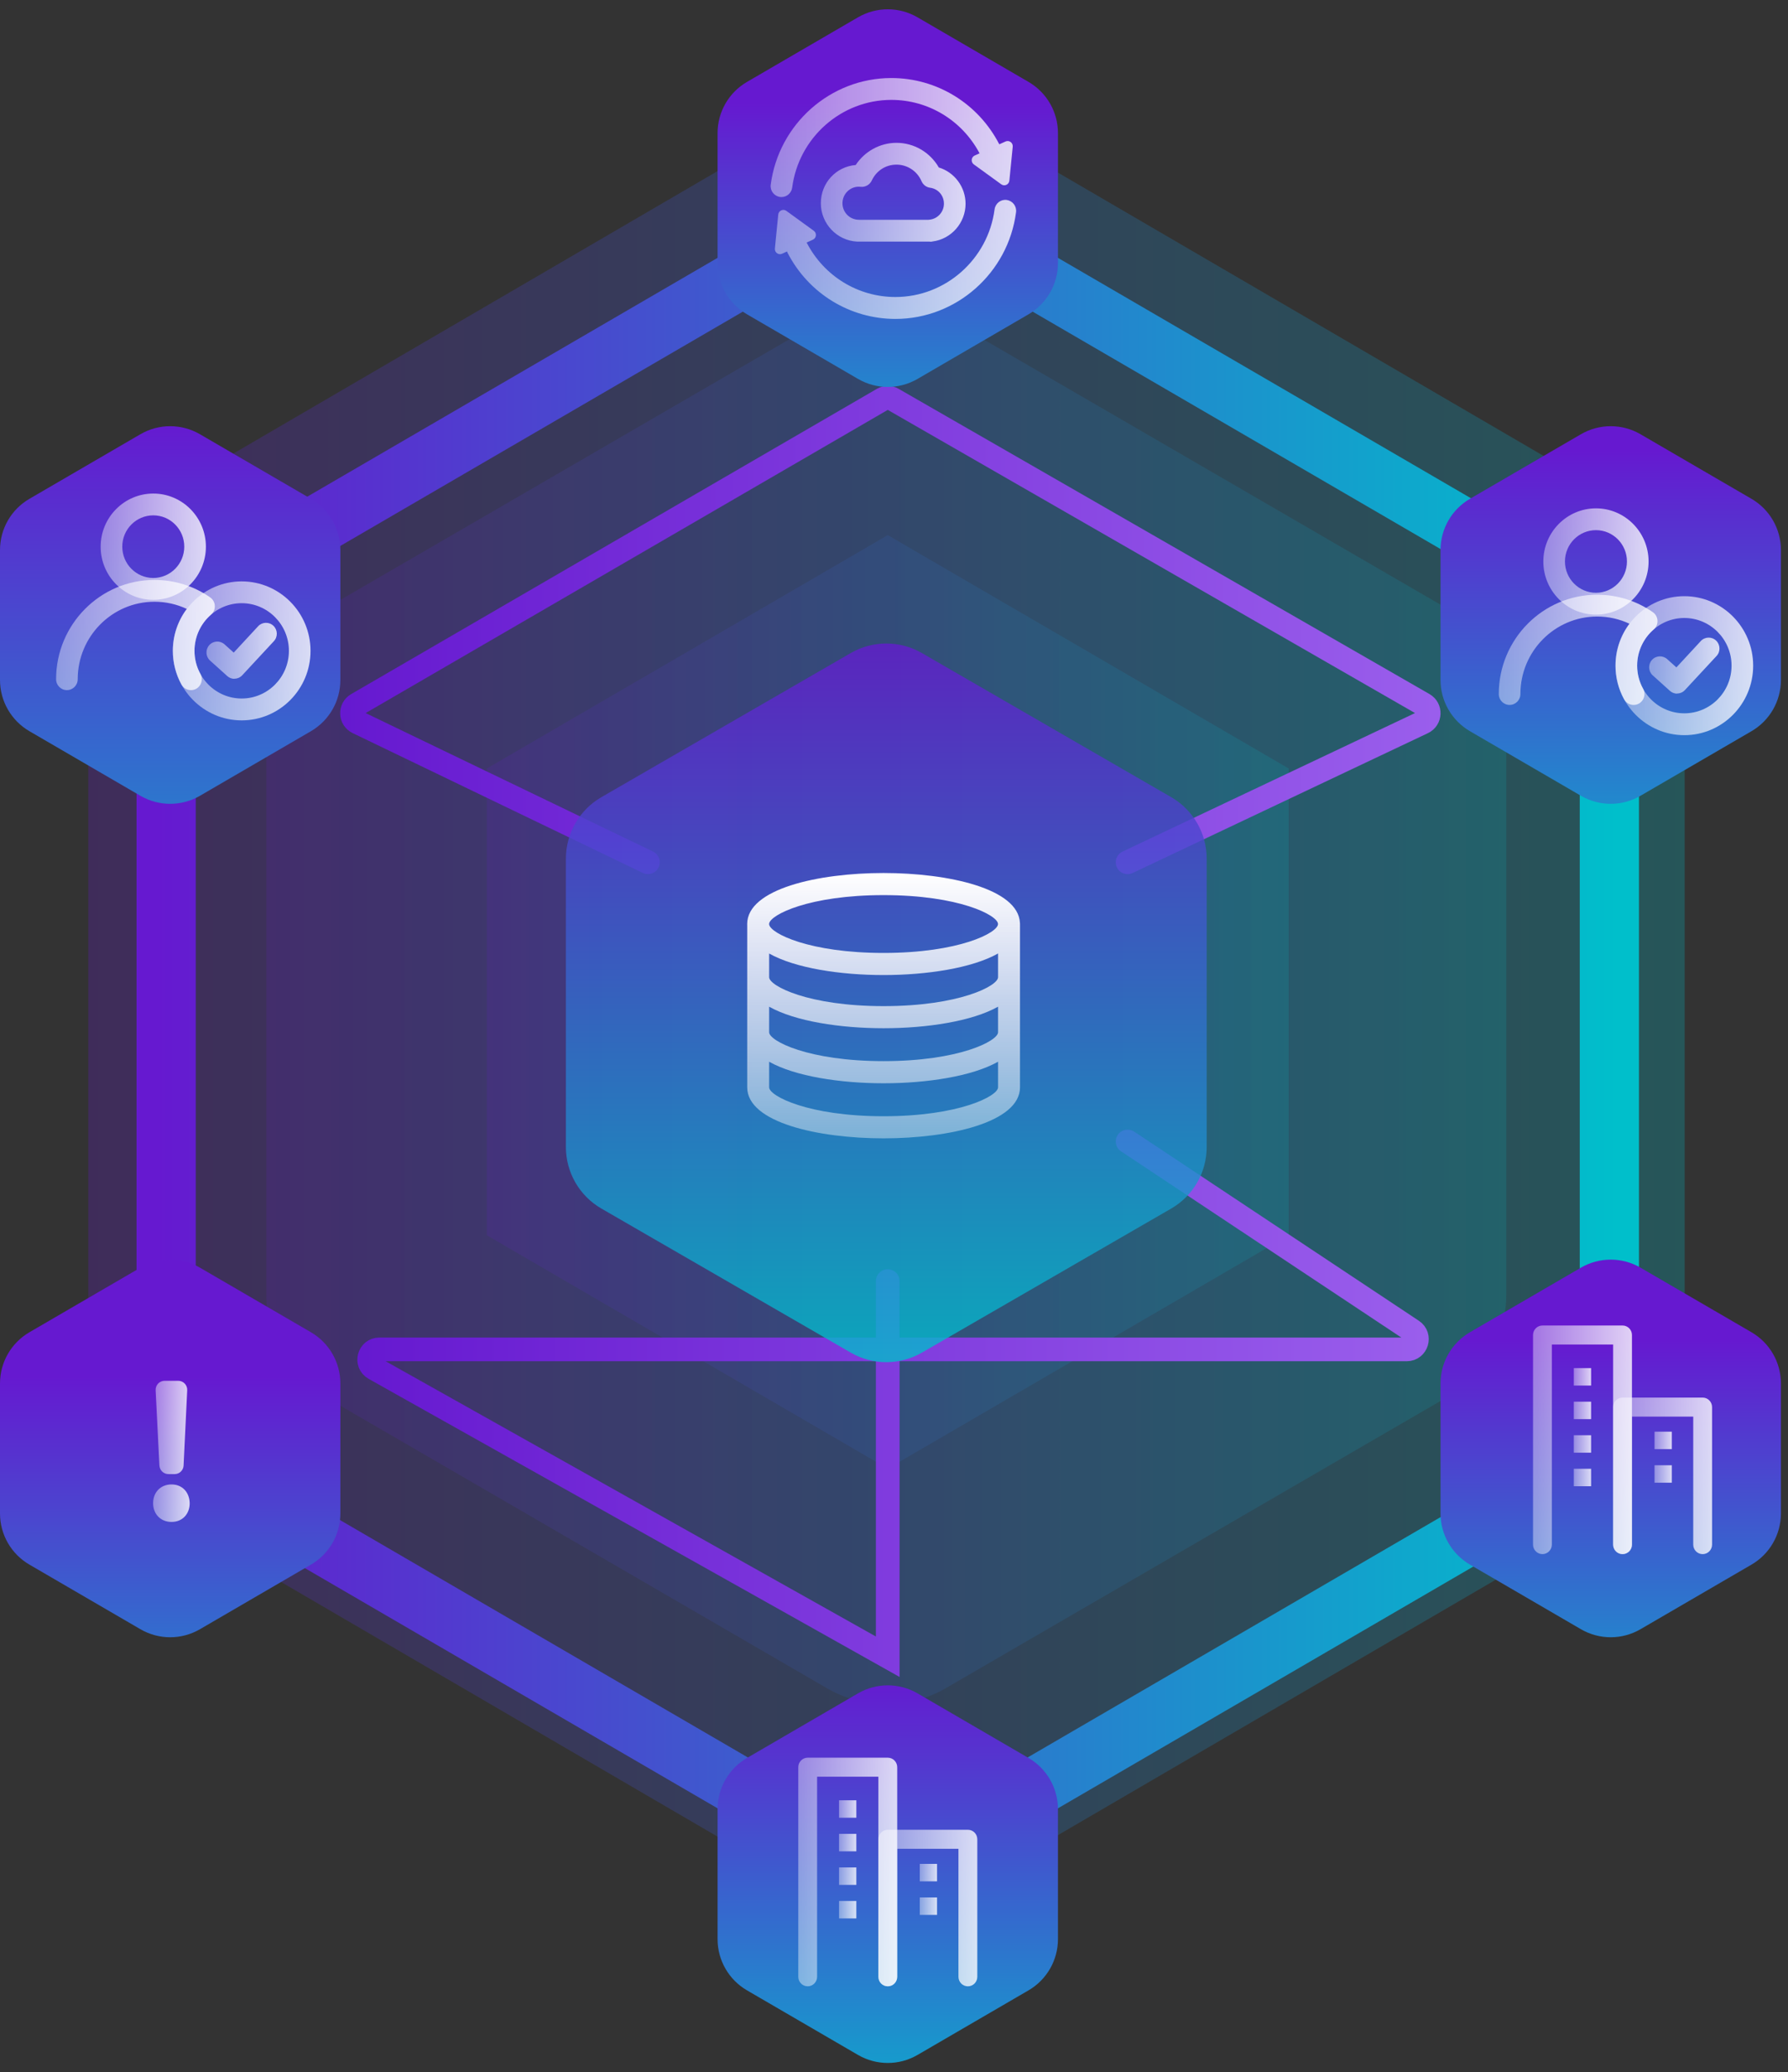 <svg width="151" height="175" viewBox="0 0 151 175" fill="none" xmlns="http://www.w3.org/2000/svg">
<rect x="0" y="0" width="151" height="175" fill="#333333" stroke="none"/>
<g clip-path="url(#clip0_1737_2290)">
<path opacity="0.25" d="M12.414 42.557C9.341 44.349 7.452 47.638 7.452 51.195V118.355C7.452 121.912 9.341 125.201 12.413 126.993L69.825 160.485C72.939 162.301 76.789 162.301 79.903 160.485L137.311 126.993C140.383 125.201 142.272 121.912 142.272 118.355V51.195C142.272 47.638 140.383 44.349 137.31 42.557L79.902 9.068C76.789 7.252 72.939 7.252 69.825 9.068L12.414 42.557Z" fill="url(#paint0_linear_1737_2290)"/>
<path opacity="0.15" d="M27.47 51.401C24.387 53.19 22.49 56.485 22.49 60.049V109.327C22.49 112.891 24.387 116.186 27.47 117.975L69.83 142.568C72.935 144.37 76.767 144.37 79.872 142.568L122.23 117.976C125.312 116.186 127.209 112.891 127.209 109.327V60.049C127.209 56.485 125.312 53.19 122.23 51.401L79.872 26.811C76.767 25.009 72.935 25.009 69.831 26.811L27.47 51.401Z" fill="url(#paint1_linear_1737_2290)"/>
<path opacity="0.15" d="M41.11 64.9V104.316L74.974 124.024L108.835 104.316V64.9L74.974 45.191L41.11 64.9Z" fill="url(#paint2_linear_1737_2290)"/>
<path d="M14.031 56.895V117.592C14.031 120.76 15.71 123.689 18.43 125.275L70.572 155.622C73.295 157.208 76.649 157.208 79.373 155.622L131.514 125.275C134.237 123.689 135.913 120.76 135.913 117.592V56.895C135.913 53.727 134.235 50.798 131.514 49.212L79.373 18.865C76.649 17.279 73.295 17.279 70.572 18.865L18.43 49.212C15.707 50.798 14.031 53.727 14.031 56.895Z" stroke="url(#paint3_linear_1737_2290)" stroke-width="5" stroke-miterlimit="10" stroke-linecap="round"/>
<path d="M63.085 148.459C61.546 149.354 60.6 151 60.6 152.781V163.761C60.6 165.541 61.546 167.187 63.085 168.083L72.459 173.537C74.014 174.442 75.934 174.442 77.489 173.537L86.861 168.083C88.4 167.187 89.346 165.541 89.346 163.761V152.78C89.346 151 88.4 149.354 86.861 148.459L77.489 143.005C75.934 142.1 74.014 142.1 72.459 143.004L63.085 148.459Z" fill="url(#paint4_linear_1737_2290)"/>
<path d="M124.14 42.125C122.602 43.02 121.655 44.666 121.655 46.447V57.427C121.655 59.207 122.602 60.853 124.14 61.749L133.512 67.203C135.067 68.108 136.988 68.108 138.542 67.203L147.917 61.749C149.455 60.853 150.402 59.207 150.402 57.427V46.447C150.402 44.666 149.455 43.02 147.917 42.125L138.542 36.67C136.988 35.766 135.067 35.766 133.512 36.671L124.14 42.125Z" fill="url(#paint5_linear_1737_2290)"/>
<path d="M124.14 112.508C122.602 113.403 121.655 115.049 121.655 116.829V127.81C121.655 129.59 122.602 131.236 124.14 132.131L133.512 137.586C135.067 138.491 136.988 138.491 138.542 137.586L147.917 132.131C149.455 131.236 150.402 129.59 150.402 127.81V116.83C150.402 115.049 149.455 113.403 147.917 112.508L138.542 107.053C136.988 106.149 135.067 106.149 133.512 107.053L124.14 112.508Z" fill="url(#paint6_linear_1737_2290)"/>
<path d="M2.485 42.125C0.946 43.02 0 44.666 0 46.447V57.427C0 59.207 0.946 60.853 2.485 61.749L11.857 67.203C13.412 68.108 15.332 68.108 16.887 67.203L26.259 61.749C27.797 60.853 28.744 59.207 28.744 57.427V46.447C28.744 44.666 27.797 43.02 26.259 42.125L16.887 36.671C15.332 35.766 13.412 35.766 11.857 36.671L2.485 42.125Z" fill="url(#paint7_linear_1737_2290)"/>
<path d="M2.485 112.508C0.946 113.403 0 115.049 0 116.829V127.81C0 129.59 0.946 131.236 2.485 132.131L11.857 137.586C13.412 138.491 15.332 138.491 16.887 137.586L26.259 132.131C27.797 131.236 28.744 129.59 28.744 127.81V116.829C28.744 115.049 27.797 113.403 26.259 112.508L16.887 107.054C15.332 106.149 13.412 106.149 11.857 107.054L2.485 112.508Z" fill="url(#paint8_linear_1737_2290)"/>
<path d="M137.025 131.244C136.587 131.244 136.231 130.885 136.231 130.44V113.544H131.055V130.44C131.055 130.885 130.699 131.244 130.261 131.244C129.823 131.244 129.467 130.885 129.467 130.44V112.741C129.467 112.297 129.823 111.938 130.261 111.938H137.028C137.466 111.938 137.822 112.297 137.822 112.741V130.44C137.822 130.885 137.466 131.244 137.028 131.244H137.025Z" fill="url(#paint9_linear_1737_2290)"/>
<path d="M143.791 131.245C143.352 131.245 142.996 130.886 142.996 130.441V119.632H137.821V130.441C137.821 130.886 137.465 131.245 137.027 131.245C136.589 131.245 136.232 130.886 136.232 130.441V118.829C136.232 118.385 136.589 118.025 137.027 118.025H143.793C144.231 118.025 144.587 118.385 144.587 118.829V130.441C144.587 130.886 144.231 131.245 143.793 131.245H143.791Z" fill="url(#paint10_linear_1737_2290)"/>
<path d="M134.37 115.535H132.91V117.009H134.37V115.535Z" fill="url(#paint11_linear_1737_2290)"/>
<path d="M134.37 118.371H132.91V119.845H134.37V118.371Z" fill="url(#paint12_linear_1737_2290)"/>
<path d="M134.37 121.205H132.91V122.679H134.37V121.205Z" fill="url(#paint13_linear_1737_2290)"/>
<path d="M134.37 124.037H132.91V125.511H134.37V124.037Z" fill="url(#paint14_linear_1737_2290)"/>
<path d="M141.186 120.904H139.727V122.378H141.186V120.904Z" fill="url(#paint15_linear_1737_2290)"/>
<path d="M141.186 123.74H139.727V125.214H141.186V123.74Z" fill="url(#paint16_linear_1737_2290)"/>
<path d="M74.974 167.742C74.536 167.742 74.18 167.383 74.18 166.939V150.042H69.005V166.939C69.005 167.383 68.648 167.742 68.21 167.742C67.772 167.742 67.416 167.383 67.416 166.939V149.239C67.416 148.795 67.772 148.436 68.21 148.436H74.977C75.415 148.436 75.771 148.795 75.771 149.239V166.939C75.771 167.383 75.415 167.742 74.977 167.742H74.974Z" fill="url(#paint17_linear_1737_2290)"/>
<path d="M81.738 167.743C81.3 167.743 80.943 167.384 80.943 166.939V156.13H75.768V166.939C75.768 167.384 75.412 167.743 74.974 167.743C74.536 167.743 74.18 167.384 74.18 166.939V155.327C74.18 154.883 74.536 154.523 74.974 154.523H81.74C82.178 154.523 82.535 154.883 82.535 155.327V166.939C82.535 167.384 82.178 167.743 81.74 167.743H81.738Z" fill="url(#paint18_linear_1737_2290)"/>
<path d="M72.319 152.033H70.859V153.507H72.319V152.033Z" fill="url(#paint19_linear_1737_2290)"/>
<path d="M72.319 154.869H70.859V156.343H72.319V154.869Z" fill="url(#paint20_linear_1737_2290)"/>
<path d="M72.319 157.703H70.859V159.177H72.319V157.703Z" fill="url(#paint21_linear_1737_2290)"/>
<path d="M72.319 160.535H70.859V162.009H72.319V160.535Z" fill="url(#paint22_linear_1737_2290)"/>
<path d="M79.135 157.404H77.676V158.878H79.135V157.404Z" fill="url(#paint23_linear_1737_2290)"/>
<path d="M79.135 160.238H77.676V161.712H79.135V160.238Z" fill="url(#paint24_linear_1737_2290)"/>
<path d="M134.781 51.906C132.329 51.906 130.337 49.892 130.337 47.418C130.337 44.944 132.329 42.93 134.781 42.93C137.233 42.93 139.225 44.944 139.225 47.418C139.225 49.892 137.233 51.906 134.781 51.906ZM134.781 44.771C133.335 44.771 132.163 45.957 132.163 47.415C132.163 48.873 133.337 50.059 134.781 50.059C136.225 50.059 137.399 48.873 137.399 47.415C137.399 45.957 136.225 44.771 134.781 44.771Z" fill="url(#paint25_linear_1737_2290)"/>
<path d="M137.959 59.531C137.637 59.531 137.328 59.361 137.159 59.055C136.684 58.188 136.433 57.203 136.433 56.214C136.433 54.924 136.853 53.684 137.613 52.675C136.763 52.274 135.834 52.066 134.882 52.066C131.306 52.066 128.4 55.001 128.4 58.611C128.4 59.119 127.991 59.531 127.487 59.531C126.983 59.531 126.574 59.119 126.574 58.611C126.574 53.984 130.303 50.223 134.882 50.223C136.568 50.223 138.194 50.731 139.584 51.697C139.817 51.859 139.964 52.12 139.978 52.407C139.994 52.694 139.875 52.971 139.661 53.154C138.774 53.921 138.262 55.038 138.262 56.214C138.262 56.895 138.434 57.571 138.764 58.164C139.009 58.611 138.848 59.169 138.41 59.417C138.273 59.494 138.117 59.531 137.969 59.531H137.961H137.959Z" fill="url(#paint26_linear_1737_2290)"/>
<path d="M142.244 62.085C139.038 62.085 136.431 59.452 136.431 56.217C136.431 52.981 139.038 50.348 142.244 50.348C145.451 50.348 148.058 52.979 148.058 56.217C148.058 59.454 145.451 62.085 142.244 62.085ZM142.244 52.189C140.046 52.189 138.257 53.995 138.257 56.214C138.257 58.433 140.046 60.239 142.244 60.239C144.443 60.239 146.232 58.433 146.232 56.214C146.232 53.995 144.443 52.189 142.244 52.189Z" fill="url(#paint27_linear_1737_2290)"/>
<path d="M141.632 58.576C141.416 58.576 141.197 58.499 141.023 58.339L139.579 57.038C139.202 56.7 139.17 56.117 139.505 55.737C139.84 55.357 140.418 55.325 140.796 55.663L141.574 56.362L143.633 54.138C143.976 53.766 144.554 53.747 144.923 54.093C145.292 54.439 145.311 55.027 144.968 55.394L142.297 58.272C142.118 58.469 141.875 58.565 141.63 58.565V58.573L141.632 58.576Z" fill="url(#paint28_linear_1737_2290)"/>
<path d="M12.944 50.656C10.492 50.656 8.5 48.642 8.5 46.168C8.5 43.694 10.492 41.68 12.944 41.68C15.396 41.68 17.388 43.694 17.388 46.168C17.388 48.642 15.396 50.656 12.944 50.656ZM12.944 43.521C11.498 43.521 10.326 44.707 10.326 46.165C10.326 47.623 11.501 48.809 12.944 48.809C14.388 48.809 15.562 47.623 15.562 46.165C15.562 44.707 14.388 43.521 12.944 43.521Z" fill="url(#paint29_linear_1737_2290)"/>
<path d="M16.122 58.281C15.8 58.281 15.491 58.111 15.322 57.805C14.847 56.938 14.597 55.953 14.597 54.964C14.597 53.674 15.016 52.434 15.776 51.425C14.927 51.024 13.998 50.816 13.045 50.816C9.469 50.816 6.563 53.751 6.563 57.361C6.563 57.869 6.154 58.281 5.65 58.281C5.146 58.281 4.737 57.869 4.737 57.361C4.737 52.734 8.466 48.973 13.045 48.973C14.731 48.973 16.357 49.481 17.748 50.447C17.98 50.609 18.128 50.87 18.141 51.157C18.157 51.444 18.038 51.721 17.824 51.904C16.937 52.671 16.425 53.788 16.425 54.964C16.425 55.645 16.597 56.321 16.927 56.914C17.172 57.361 17.011 57.919 16.573 58.167C16.436 58.244 16.28 58.281 16.133 58.281H16.125H16.122Z" fill="url(#paint30_linear_1737_2290)"/>
<path d="M20.41 60.835C17.204 60.835 14.597 58.202 14.597 54.967C14.597 51.731 17.204 49.098 20.41 49.098C23.617 49.098 26.224 51.729 26.224 54.967C26.224 58.204 23.617 60.835 20.41 60.835ZM20.41 50.939C18.212 50.939 16.423 52.745 16.423 54.964C16.423 57.183 18.212 58.989 20.41 58.989C22.609 58.989 24.398 57.183 24.398 54.964C24.398 52.745 22.609 50.939 20.41 50.939Z" fill="url(#paint31_linear_1737_2290)"/>
<path d="M19.795 57.326C19.579 57.326 19.36 57.249 19.186 57.089L17.742 55.788C17.365 55.45 17.333 54.867 17.668 54.487C18.003 54.107 18.581 54.075 18.959 54.413L19.737 55.112L21.796 52.888C22.139 52.516 22.717 52.497 23.086 52.843C23.456 53.189 23.474 53.777 23.131 54.144L20.46 57.022C20.281 57.219 20.038 57.315 19.793 57.315V57.323L19.795 57.326Z" fill="url(#paint32_linear_1737_2290)"/>
<path d="M74.971 108.187V139.91L31.62 115.57C30.85 115.136 31.153 113.955 32.038 113.955H118.805C119.652 113.955 119.985 112.843 119.275 112.372L95.228 96.397" stroke="url(#paint33_linear_1737_2290)" stroke-width="2" stroke-miterlimit="10" stroke-linecap="round"/>
<path d="M54.717 72.817L30.213 61.007C29.593 60.707 29.559 59.829 30.155 59.483L74.549 33.706C74.812 33.555 75.134 33.552 75.398 33.706L120.224 59.48C120.826 59.826 120.792 60.712 120.164 61.01L95.228 72.82" stroke="url(#paint34_linear_1737_2290)" stroke-width="2" stroke-miterlimit="10" stroke-linecap="round"/>
<path d="M12.929 126.943C12.929 126.02 13.567 125.36 14.483 125.36C15.399 125.36 16 126.023 16.019 126.943C16.019 127.848 15.415 128.526 14.483 128.526C13.552 128.526 12.929 127.848 12.929 126.943ZM13.462 123.764L13.143 117.411C13.121 116.975 13.464 116.607 13.9 116.607H15.053C15.486 116.607 15.832 116.972 15.81 117.408L15.504 123.761C15.486 124.168 15.151 124.487 14.747 124.487H14.222C13.818 124.487 13.486 124.168 13.464 123.764H13.462Z" fill="url(#paint35_linear_1737_2290)"/>
<path opacity="0.8" d="M50.789 67.32C48.934 68.392 47.791 70.372 47.791 72.515V96.867C47.791 99.01 48.934 100.99 50.789 102.062L71.849 114.23C73.707 115.303 75.996 115.303 77.853 114.23L98.909 102.062C100.765 100.99 101.907 99.01 101.907 96.867V72.515C101.907 70.372 100.765 68.392 98.91 67.32L77.853 55.149C75.996 54.076 73.706 54.076 71.849 55.149L50.789 67.32Z" fill="url(#paint36_linear_1737_2290)"/>
<path fill-rule="evenodd" clip-rule="evenodd" d="M64.956 80.525C67.153 81.762 70.976 82.343 74.619 82.343C78.261 82.343 82.09 81.76 84.288 80.521V82.525C84.288 83.26 80.999 84.967 74.622 84.967C68.245 84.967 64.956 83.253 64.956 82.525V80.525ZM63.104 78.153C63.102 78.114 63.101 78.074 63.101 78.034C63.101 75.073 69.076 73.725 74.619 73.725C80.099 73.725 86.002 75.043 86.134 77.934C86.138 77.968 86.14 78.002 86.14 78.037V82.525C86.14 82.558 86.139 82.59 86.138 82.621C86.139 82.642 86.14 82.663 86.14 82.685V87.173C86.14 87.206 86.139 87.239 86.138 87.271C86.139 87.293 86.14 87.314 86.14 87.336V91.825C86.14 94.785 80.165 96.133 74.622 96.133C69.072 96.133 63.104 94.785 63.104 91.825V87.336C63.104 87.314 63.105 87.293 63.106 87.271C63.105 87.239 63.104 87.206 63.104 87.173V82.685C63.104 82.663 63.105 82.642 63.106 82.621C63.105 82.59 63.104 82.558 63.104 82.525V78.153ZM64.955 77.998C65.058 77.246 68.34 75.592 74.619 75.592C80.996 75.592 84.284 77.299 84.284 78.034C84.284 78.768 80.996 80.475 74.619 80.475C68.358 80.475 65.074 78.83 64.956 78.075V78.037C64.956 78.024 64.956 78.011 64.955 77.998ZM74.622 86.834C70.978 86.834 67.153 86.253 64.956 85.015V87.173C64.956 87.901 68.245 89.612 74.622 89.612C80.999 89.612 84.288 87.904 84.288 87.173V85.014C82.09 86.252 78.263 86.834 74.622 86.834ZM64.956 89.663C67.153 90.901 70.978 91.482 74.622 91.482C78.263 91.482 82.09 90.9 84.288 89.662V91.825C84.288 92.559 80.999 94.266 74.622 94.266C68.245 94.266 64.956 92.552 64.956 91.825V89.663Z" fill="url(#paint37_linear_1737_2290)"/>
<path d="M63.085 6.918C61.546 7.813 60.6 9.459 60.6 11.24V22.22C60.6 24 61.546 25.646 63.084 26.542L72.459 31.998C74.014 32.903 75.935 32.903 77.49 31.998L86.862 26.542C88.4 25.646 89.346 24 89.346 22.221V11.239C89.346 9.459 88.4 7.813 86.861 6.918L77.489 1.464C75.934 0.559 74.014 0.559 72.459 1.463L63.085 6.918Z" fill="url(#paint38_linear_1737_2290)"/>
<path d="M85.021 16.885C84.517 16.819 84.066 17.172 83.994 17.678C83.443 21.9 79.843 25.082 75.621 25.082C72.462 25.082 69.591 23.323 68.129 20.495C68.129 20.487 68.121 20.485 68.118 20.482L68.649 20.242C68.952 20.107 68.994 19.686 68.725 19.489L67.567 18.649L66.408 17.808C66.139 17.611 65.759 17.782 65.725 18.117L65.582 19.551L65.44 20.985C65.408 21.32 65.743 21.565 66.049 21.426L66.466 21.237C66.482 21.277 66.493 21.314 66.514 21.354C68.292 24.794 71.784 26.933 75.624 26.933C80.756 26.933 85.137 23.062 85.807 17.925C85.873 17.42 85.522 16.959 85.024 16.89V16.882L85.021 16.885Z" fill="url(#paint39_linear_1737_2290)"/>
<path d="M84.92 11.948L84.39 12.187C84.39 12.187 84.387 12.174 84.382 12.169C82.603 8.729 79.112 6.59 75.272 6.59C70.139 6.59 65.761 10.461 65.088 15.598C65.022 16.103 65.373 16.564 65.874 16.633C65.914 16.636 65.954 16.641 65.996 16.641C66.45 16.641 66.84 16.303 66.901 15.84C67.453 11.618 71.052 8.436 75.275 8.436C78.404 8.436 81.249 10.163 82.725 12.948L82.318 13.132C82.015 13.267 81.97 13.688 82.242 13.885L83.4 14.725L84.559 15.566C84.828 15.76 85.208 15.593 85.242 15.257L85.385 13.823L85.527 12.389C85.559 12.054 85.224 11.812 84.918 11.948H84.925H84.92Z" fill="url(#paint40_linear_1737_2290)"/>
<path d="M78.545 20.405H72.488C72.459 20.405 72.425 20.405 72.396 20.403C70.694 20.328 69.321 18.894 69.321 17.165C69.321 15.436 70.617 14.071 72.264 13.935C73.024 12.781 74.317 12.062 75.708 12.062C77.193 12.062 78.55 12.863 79.284 14.143C80.603 14.545 81.543 15.784 81.543 17.21C81.543 18.823 80.334 20.19 78.764 20.39C78.695 20.408 78.621 20.416 78.547 20.416V20.408L78.545 20.405ZM72.549 18.562H78.418C78.436 18.562 78.455 18.559 78.476 18.554C79.173 18.498 79.716 17.905 79.716 17.2C79.716 16.495 79.212 15.941 78.547 15.854C78.231 15.814 77.956 15.604 77.827 15.308C77.463 14.454 76.629 13.903 75.71 13.903C74.792 13.903 74 14.43 73.62 15.25C73.451 15.606 73.071 15.816 72.689 15.776C72.638 15.768 72.583 15.766 72.53 15.766C71.768 15.766 71.147 16.394 71.147 17.163C71.147 17.931 71.757 18.546 72.507 18.559H72.551H72.549V18.562Z" fill="url(#paint41_linear_1737_2290)"/>
</g>
<defs>
<linearGradient id="paint0_linear_1737_2290" x1="7.452" y1="84.777" x2="142.272" y2="84.777" gradientUnits="userSpaceOnUse">
<stop stop-color="#6619D0"/>
<stop offset="1" stop-color="#00BFCB"/>
</linearGradient>
<linearGradient id="paint1_linear_1737_2290" x1="22.49" y1="84.69" x2="127.209" y2="84.69" gradientUnits="userSpaceOnUse">
<stop stop-color="#6619D0"/>
<stop offset="1" stop-color="#00BFCB"/>
</linearGradient>
<linearGradient id="paint2_linear_1737_2290" x1="41.11" y1="84.608" x2="108.835" y2="84.608" gradientUnits="userSpaceOnUse">
<stop stop-color="#6619D0"/>
<stop offset="1" stop-color="#00BFCB"/>
</linearGradient>
<linearGradient id="paint3_linear_1737_2290" x1="13.371" y1="87.242" x2="136.573" y2="87.242" gradientUnits="userSpaceOnUse">
<stop stop-color="#6619D0"/>
<stop offset="1" stop-color="#00BFCB"/>
</linearGradient>
<linearGradient id="paint4_linear_1737_2290" x1="74.974" y1="183.45" x2="74.974" y2="141.326" gradientUnits="userSpaceOnUse">
<stop stop-color="#00BFCB"/>
<stop offset="1" stop-color="#6619D0"/>
</linearGradient>
<linearGradient id="paint5_linear_1737_2290" x1="136.027" y1="82.405" x2="136.027" y2="37.992" gradientUnits="userSpaceOnUse">
<stop stop-color="#00BFCB"/>
<stop offset="1" stop-color="#6619D0"/>
</linearGradient>
<linearGradient id="paint6_linear_1737_2290" x1="136.027" y1="153.365" x2="136.027" y2="113.191" gradientUnits="userSpaceOnUse">
<stop stop-color="#00BFCB"/>
<stop offset="1" stop-color="#6619D0"/>
</linearGradient>
<linearGradient id="paint7_linear_1737_2290" x1="14.372" y1="93.589" x2="14.372" y2="35.348" gradientUnits="userSpaceOnUse">
<stop stop-color="#00BFCB"/>
<stop offset="1" stop-color="#6619D0"/>
</linearGradient>
<linearGradient id="paint8_linear_1737_2290" x1="14.372" y1="159.923" x2="14.372" y2="116.258" gradientUnits="userSpaceOnUse">
<stop stop-color="#00BFCB"/>
<stop offset="1" stop-color="#6619D0"/>
</linearGradient>
<linearGradient id="paint9_linear_1737_2290" x1="129.464" y1="121.589" x2="137.819" y2="121.589" gradientUnits="userSpaceOnUse">
<stop stop-color="white" stop-opacity="0.4"/>
<stop offset="1" stop-color="white" stop-opacity="0.8"/>
</linearGradient>
<linearGradient id="paint10_linear_1737_2290" x1="136.23" y1="124.636" x2="144.585" y2="124.636" gradientUnits="userSpaceOnUse">
<stop stop-color="white" stop-opacity="0.4"/>
<stop offset="1" stop-color="white" stop-opacity="0.8"/>
</linearGradient>
<linearGradient id="paint11_linear_1737_2290" x1="132.91" y1="116.272" x2="134.37" y2="116.272" gradientUnits="userSpaceOnUse">
<stop stop-color="white" stop-opacity="0.4"/>
<stop offset="1" stop-color="white" stop-opacity="0.8"/>
</linearGradient>
<linearGradient id="paint12_linear_1737_2290" x1="132.91" y1="119.108" x2="134.37" y2="119.108" gradientUnits="userSpaceOnUse">
<stop stop-color="white" stop-opacity="0.4"/>
<stop offset="1" stop-color="white" stop-opacity="0.8"/>
</linearGradient>
<linearGradient id="paint13_linear_1737_2290" x1="132.91" y1="121.942" x2="134.37" y2="121.942" gradientUnits="userSpaceOnUse">
<stop stop-color="white" stop-opacity="0.4"/>
<stop offset="1" stop-color="white" stop-opacity="0.8"/>
</linearGradient>
<linearGradient id="paint14_linear_1737_2290" x1="132.91" y1="124.774" x2="134.37" y2="124.774" gradientUnits="userSpaceOnUse">
<stop stop-color="white" stop-opacity="0.4"/>
<stop offset="1" stop-color="white" stop-opacity="0.8"/>
</linearGradient>
<linearGradient id="paint15_linear_1737_2290" x1="139.727" y1="121.644" x2="141.186" y2="121.644" gradientUnits="userSpaceOnUse">
<stop stop-color="white" stop-opacity="0.4"/>
<stop offset="1" stop-color="white" stop-opacity="0.8"/>
</linearGradient>
<linearGradient id="paint16_linear_1737_2290" x1="139.727" y1="124.477" x2="141.186" y2="124.477" gradientUnits="userSpaceOnUse">
<stop stop-color="white" stop-opacity="0.4"/>
<stop offset="1" stop-color="white" stop-opacity="0.8"/>
</linearGradient>
<linearGradient id="paint17_linear_1737_2290" x1="67.411" y1="158.087" x2="75.768" y2="158.087" gradientUnits="userSpaceOnUse">
<stop stop-color="white" stop-opacity="0.4"/>
<stop offset="1" stop-color="white" stop-opacity="0.8"/>
</linearGradient>
<linearGradient id="paint18_linear_1737_2290" x1="74.177" y1="161.134" x2="82.535" y2="161.134" gradientUnits="userSpaceOnUse">
<stop stop-color="white" stop-opacity="0.4"/>
<stop offset="1" stop-color="white" stop-opacity="0.8"/>
</linearGradient>
<linearGradient id="paint19_linear_1737_2290" x1="70.857" y1="152.773" x2="72.319" y2="152.773" gradientUnits="userSpaceOnUse">
<stop stop-color="white" stop-opacity="0.4"/>
<stop offset="1" stop-color="white" stop-opacity="0.8"/>
</linearGradient>
<linearGradient id="paint20_linear_1737_2290" x1="70.857" y1="155.606" x2="72.319" y2="155.606" gradientUnits="userSpaceOnUse">
<stop stop-color="white" stop-opacity="0.4"/>
<stop offset="1" stop-color="white" stop-opacity="0.8"/>
</linearGradient>
<linearGradient id="paint21_linear_1737_2290" x1="70.857" y1="158.44" x2="72.319" y2="158.44" gradientUnits="userSpaceOnUse">
<stop stop-color="white" stop-opacity="0.4"/>
<stop offset="1" stop-color="white" stop-opacity="0.8"/>
</linearGradient>
<linearGradient id="paint22_linear_1737_2290" x1="70.857" y1="161.272" x2="72.319" y2="161.272" gradientUnits="userSpaceOnUse">
<stop stop-color="white" stop-opacity="0.4"/>
<stop offset="1" stop-color="white" stop-opacity="0.8"/>
</linearGradient>
<linearGradient id="paint23_linear_1737_2290" x1="77.673" y1="158.141" x2="79.135" y2="158.141" gradientUnits="userSpaceOnUse">
<stop stop-color="white" stop-opacity="0.4"/>
<stop offset="1" stop-color="white" stop-opacity="0.8"/>
</linearGradient>
<linearGradient id="paint24_linear_1737_2290" x1="77.673" y1="160.975" x2="79.135" y2="160.975" gradientUnits="userSpaceOnUse">
<stop stop-color="white" stop-opacity="0.4"/>
<stop offset="1" stop-color="white" stop-opacity="0.8"/>
</linearGradient>
<linearGradient id="paint25_linear_1737_2290" x1="130.337" y1="47.42" x2="139.225" y2="47.42" gradientUnits="userSpaceOnUse">
<stop stop-color="white" stop-opacity="0.4"/>
<stop offset="1" stop-color="white" stop-opacity="0.8"/>
</linearGradient>
<linearGradient id="paint26_linear_1737_2290" x1="126.574" y1="54.878" x2="139.98" y2="54.878" gradientUnits="userSpaceOnUse">
<stop stop-color="white" stop-opacity="0.4"/>
<stop offset="1" stop-color="white" stop-opacity="0.8"/>
</linearGradient>
<linearGradient id="paint27_linear_1737_2290" x1="136.433" y1="56.217" x2="148.058" y2="56.217" gradientUnits="userSpaceOnUse">
<stop stop-color="white" stop-opacity="0.4"/>
<stop offset="1" stop-color="white" stop-opacity="0.8"/>
</linearGradient>
<linearGradient id="paint28_linear_1737_2290" x1="139.276" y1="56.213" x2="145.211" y2="56.213" gradientUnits="userSpaceOnUse">
<stop stop-color="white" stop-opacity="0.4"/>
<stop offset="1" stop-color="white" stop-opacity="0.8"/>
</linearGradient>
<linearGradient id="paint29_linear_1737_2290" x1="8.5" y1="46.168" x2="17.388" y2="46.168" gradientUnits="userSpaceOnUse">
<stop stop-color="white" stop-opacity="0.4"/>
<stop offset="1" stop-color="white" stop-opacity="0.8"/>
</linearGradient>
<linearGradient id="paint30_linear_1737_2290" x1="4.737" y1="53.628" x2="18.143" y2="53.628" gradientUnits="userSpaceOnUse">
<stop stop-color="white" stop-opacity="0.4"/>
<stop offset="1" stop-color="white" stop-opacity="0.8"/>
</linearGradient>
<linearGradient id="paint31_linear_1737_2290" x1="14.597" y1="54.967" x2="26.224" y2="54.967" gradientUnits="userSpaceOnUse">
<stop stop-color="white" stop-opacity="0.4"/>
<stop offset="1" stop-color="white" stop-opacity="0.8"/>
</linearGradient>
<linearGradient id="paint32_linear_1737_2290" x1="17.439" y1="54.961" x2="23.376" y2="54.961" gradientUnits="userSpaceOnUse">
<stop stop-color="white" stop-opacity="0.4"/>
<stop offset="1" stop-color="white" stop-opacity="0.8"/>
</linearGradient>
<linearGradient id="paint33_linear_1737_2290" x1="30.52" y1="118.387" x2="120.32" y2="118.387" gradientUnits="userSpaceOnUse">
<stop stop-color="#6619D0"/>
<stop offset="1" stop-color="#9A5EEC"/>
</linearGradient>
<linearGradient id="paint34_linear_1737_2290" x1="29.066" y1="53.205" x2="121.314" y2="53.205" gradientUnits="userSpaceOnUse">
<stop stop-color="#6619D0"/>
<stop offset="1" stop-color="#9A5EEC"/>
</linearGradient>
<linearGradient id="paint35_linear_1737_2290" x1="12.929" y1="122.567" x2="16.016" y2="122.567" gradientUnits="userSpaceOnUse">
<stop stop-color="white" stop-opacity="0.4"/>
<stop offset="1" stop-color="white" stop-opacity="0.8"/>
</linearGradient>
<linearGradient id="paint36_linear_1737_2290" x1="74.849" y1="53.414" x2="74.849" y2="115.964" gradientUnits="userSpaceOnUse">
<stop stop-color="#6619D0"/>
<stop offset="1" stop-color="#00BFCB"/>
</linearGradient>
<linearGradient id="paint37_linear_1737_2290" x1="74.62" y1="73.725" x2="74.62" y2="96.133" gradientUnits="userSpaceOnUse">
<stop stop-color="white"/>
<stop offset="1" stop-color="white" stop-opacity="0.4"/>
</linearGradient>
<linearGradient id="paint38_linear_1737_2290" x1="74.974" y1="45.767" x2="74.974" y2="8.734" gradientUnits="userSpaceOnUse">
<stop stop-color="#00BFCB"/>
<stop offset="1" stop-color="#6619D0"/>
</linearGradient>
<linearGradient id="paint39_linear_1737_2290" x1="65.44" y1="21.905" x2="85.818" y2="21.905" gradientUnits="userSpaceOnUse">
<stop stop-color="white" stop-opacity="0.4"/>
<stop offset="1" stop-color="white" stop-opacity="0.8"/>
</linearGradient>
<linearGradient id="paint40_linear_1737_2290" x1="65.08" y1="11.615" x2="85.524" y2="11.615" gradientUnits="userSpaceOnUse">
<stop stop-color="white" stop-opacity="0.4"/>
<stop offset="1" stop-color="white" stop-opacity="0.8"/>
</linearGradient>
<linearGradient id="paint41_linear_1737_2290" x1="69.319" y1="16.239" x2="81.543" y2="16.239" gradientUnits="userSpaceOnUse">
<stop stop-color="white" stop-opacity="0.4"/>
<stop offset="1" stop-color="white" stop-opacity="0.8"/>
</linearGradient>
<clipPath id="clip0_1737_2290">
<rect width="150.402" height="175" fill="white"/>
</clipPath>
</defs>
</svg>
